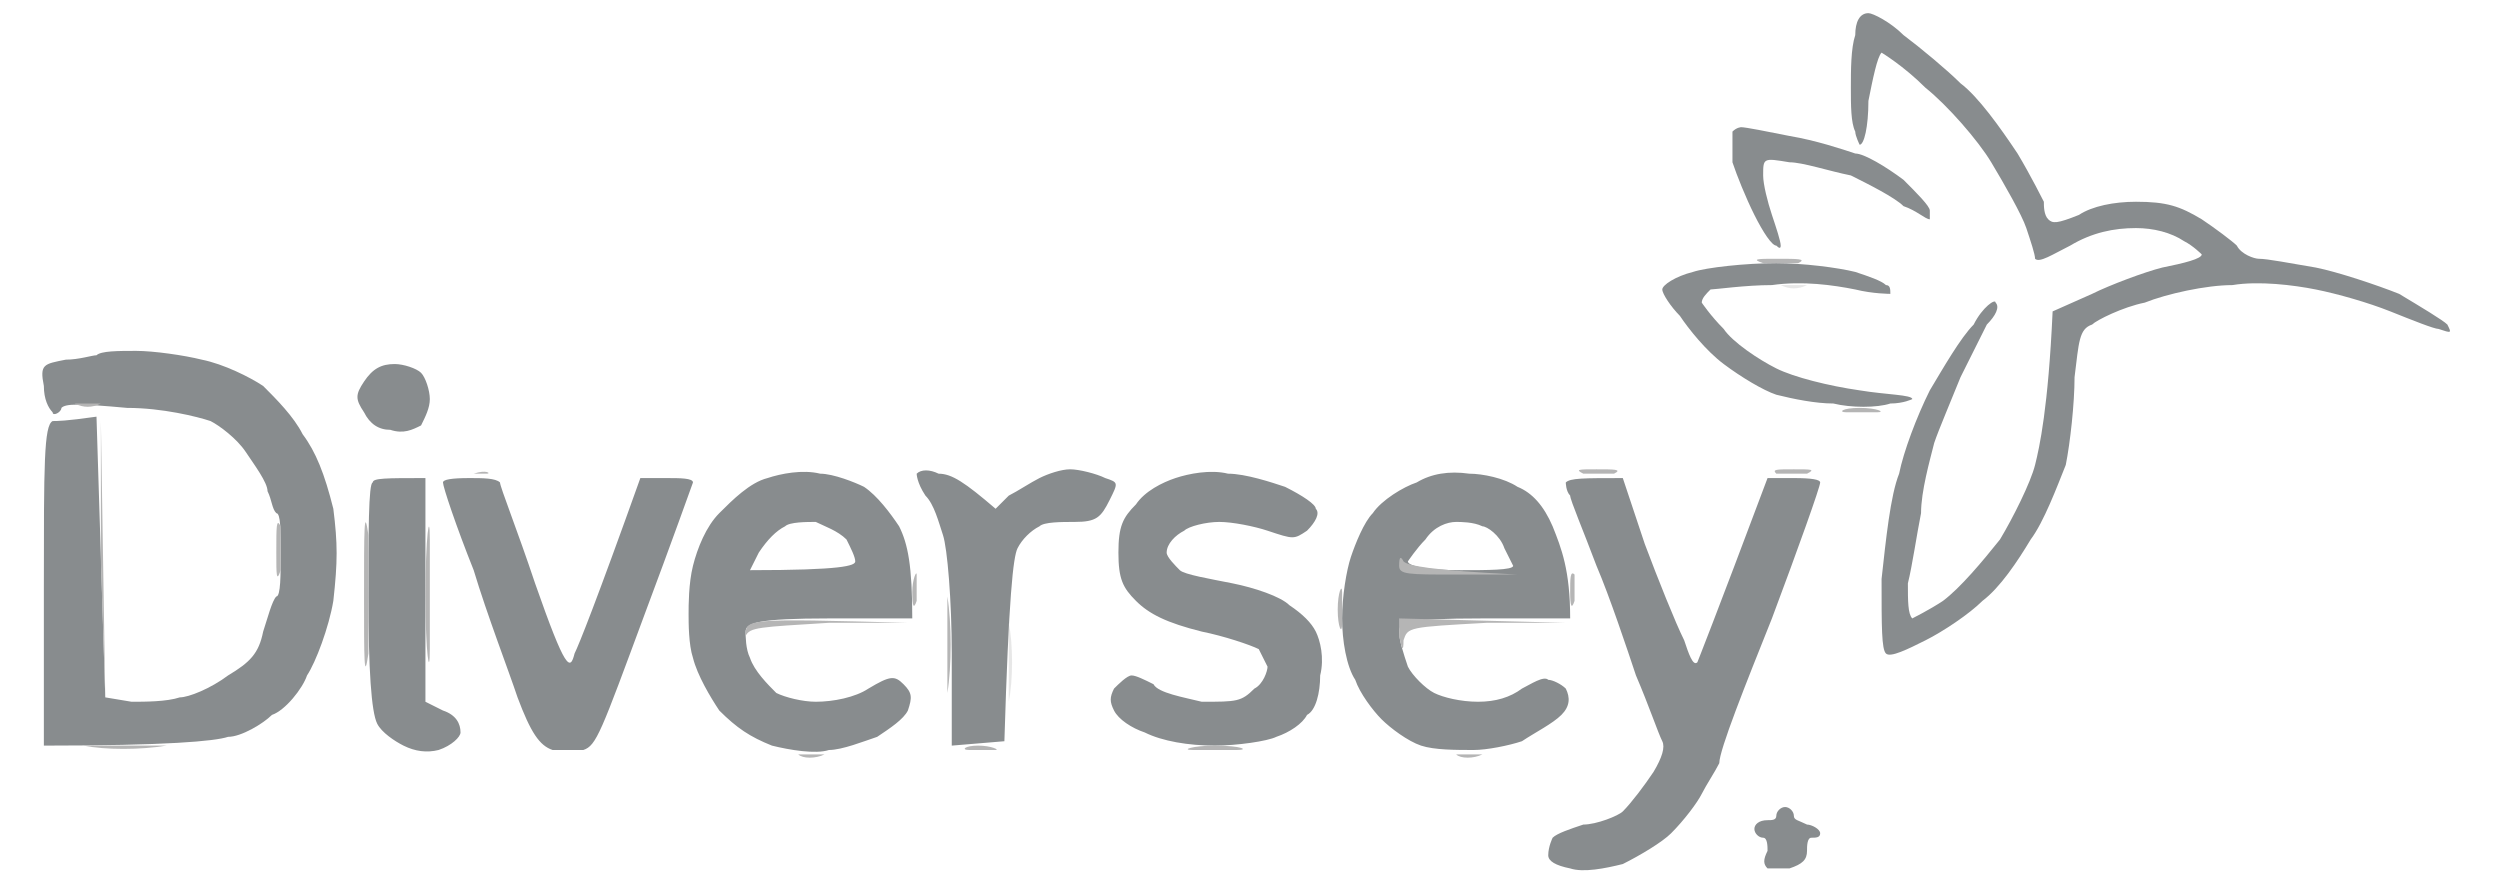 <svg version="1.2" xmlns="http://www.w3.org/2000/svg" viewBox="0 0 57 20" width="57" height="20">
	<title>diversey</title>
	<style>
		.s0 { fill: #888c8e } 
		.s1 { opacity: 1;fill: #b5b5b5 } 
		.s2 { opacity: .5;fill: #d1d1d1 } 
	</style>
	<g id="Background">
		<path id="Path 0" fill-rule="evenodd" class="s0" d="m42.6 0.3c0.1 0 0.5 0.2 0.8 0.5 0.4 0.3 1 0.8 1.3 1.1 0.4 0.3 0.9 1 1.3 1.6 0.3 0.5 0.6 1.1 0.6 1.1 0 0.1 0 0.3 0.1 0.4 0.1 0.1 0.2 0.1 0.7-0.1 0.3-0.2 0.8-0.3 1.3-0.3 0.7 0 1 0.1 1.5 0.4 0.3 0.2 0.7 0.5 0.8 0.6 0.1 0.2 0.4 0.3 0.5 0.3 0.2 0 0.7 0.1 1.3 0.2 0.5 0.1 1.4 0.4 1.9 0.6 0.5 0.3 1 0.6 1.1 0.7 0.1 0.2 0.1 0.2-0.2 0.1-0.1 0-0.6-0.2-1.1-0.4-0.5-0.2-1.2-0.4-1.7-0.5-0.5-0.1-1.3-0.2-1.9-0.1-0.6 0-1.5 0.2-2 0.4-0.5 0.1-1.1 0.4-1.2 0.5-0.3 0.1-0.3 0.4-0.4 1.2 0 0.6-0.1 1.5-0.2 2-0.2 0.5-0.5 1.3-0.8 1.7-0.3 0.5-0.7 1.1-1.1 1.4-0.3 0.3-0.9 0.7-1.3 0.9-0.4 0.2-0.8 0.4-0.9 0.3-0.1-0.1-0.1-0.6-0.1-1.7 0.1-0.9 0.2-1.9 0.4-2.4 0.1-0.5 0.4-1.3 0.7-1.9 0.3-0.5 0.7-1.2 1-1.5 0.2-0.4 0.5-0.6 0.5-0.5 0.1 0.1 0 0.3-0.2 0.5-0.1 0.2-0.4 0.8-0.6 1.2-0.2 0.5-0.5 1.2-0.6 1.5-0.1 0.4-0.3 1.1-0.3 1.6-0.1 0.5-0.2 1.2-0.3 1.6 0 0.4 0 0.7 0.1 0.8 0 0 0.4-0.2 0.7-0.4 0.4-0.3 0.9-0.9 1.3-1.4 0.3-0.5 0.7-1.3 0.8-1.7 0.1-0.4 0.3-1.3 0.4-3.5l0.9-0.4c0.4-0.2 1.2-0.5 1.6-0.6 0.5-0.1 0.9-0.2 0.9-0.3 0 0-0.2-0.2-0.4-0.3-0.3-0.2-0.7-0.3-1.1-0.3-0.5 0-1 0.1-1.5 0.4-0.4 0.2-0.7 0.4-0.8 0.3 0-0.1-0.1-0.4-0.2-0.7-0.1-0.3-0.5-1-0.8-1.5-0.3-0.5-1-1.3-1.5-1.7-0.5-0.5-1-0.8-1-0.8-0.1 0.1-0.2 0.6-0.3 1.1 0 0.6-0.1 1-0.2 1 0 0-0.1-0.2-0.1-0.3-0.1-0.2-0.1-0.6-0.1-1 0-0.4 0-0.9 0.1-1.2 0-0.3 0.1-0.5 0.3-0.5zm-39.5 7.7c0.4 0 1.1 0.1 1.5 0.2 0.5 0.1 1.1 0.4 1.4 0.6 0.3 0.3 0.7 0.7 0.9 1.1 0.3 0.4 0.5 0.9 0.7 1.7 0.1 0.8 0.1 1.2 0 2.1-0.1 0.6-0.4 1.4-0.6 1.7-0.1 0.3-0.5 0.8-0.8 0.9-0.2 0.2-0.7 0.5-1 0.5-0.3 0.1-1.4 0.2-4.2 0.2v-3.6c0-2.8 0-3.7 0.2-3.8 0.1 0 0.3 0 1-0.1l0.2 6.4 0.6 0.1c0.3 0 0.8 0 1.1-0.1 0.2 0 0.7-0.2 1.1-0.5 0.5-0.3 0.7-0.5 0.8-1 0.1-0.3 0.2-0.7 0.3-0.8 0.1 0 0.1-0.5 0.1-1 0-0.5 0-0.9-0.1-0.9-0.1-0.1-0.1-0.3-0.2-0.5 0-0.2-0.3-0.6-0.5-0.9-0.2-0.3-0.6-0.6-0.8-0.7-0.3-0.1-1.1-0.3-1.9-0.3-1.1-0.1-1.4-0.1-1.5 0 0 0.1-0.2 0.2-0.2 0.1-0.1-0.1-0.2-0.3-0.2-0.6-0.1-0.5 0-0.5 0.5-0.6 0.3 0 0.6-0.1 0.7-0.1 0.1-0.1 0.5-0.1 0.9-0.1zm33.9 2.9l0.5 1.5c0.3 0.8 0.7 1.8 0.9 2.2 0.1 0.3 0.2 0.6 0.3 0.5 0 0 0.4-1 1.6-4.2h0.6q0.6 0 0.6 0.1c0 0.1-0.5 1.5-1.1 3.1-0.6 1.5-1.2 3-1.2 3.3-0.1 0.2-0.3 0.5-0.4 0.7-0.1 0.2-0.4 0.6-0.7 0.9-0.2 0.2-0.7 0.5-1.1 0.7-0.4 0.1-0.9 0.2-1.2 0.1q-0.5-0.1-0.5-0.3c0-0.2 0.1-0.4 0.1-0.4 0.1-0.1 0.4-0.2 0.7-0.3 0.3 0 0.8-0.2 0.9-0.3 0.2-0.2 0.5-0.6 0.7-0.9q0.3-0.5 0.2-0.7c-0.1-0.2-0.3-0.8-0.6-1.5-0.2-0.6-0.6-1.8-0.9-2.5-0.3-0.8-0.6-1.5-0.6-1.6-0.1-0.1-0.1-0.3-0.1-0.3 0.1-0.1 0.4-0.1 1.3-0.1zm3.7 7.5c0.1 0 0.2 0.1 0.2 0.2 0 0.1 0.1 0.1 0.3 0.2 0.1 0 0.3 0.1 0.3 0.2 0 0.1-0.1 0.1-0.2 0.1-0.1 0-0.1 0.2-0.1 0.3 0 0.2-0.1 0.3-0.4 0.4-0.2 0-0.4 0-0.5 0-0.1-0.1-0.1-0.2 0-0.4 0-0.1 0-0.3-0.1-0.3-0.1 0-0.2-0.1-0.2-0.2 0-0.1 0.1-0.2 0.3-0.2 0.1 0 0.2 0 0.2-0.1 0-0.1 0.1-0.2 0.2-0.2z"/>
		<path id="Path 1" class="s1" d="m1.9 9.2c0.3 0 0.5 0 0.4 0-0.2 0.1-0.4 0.1-0.6 0-0.2 0-0.1 0 0.2 0zm0.4 0.4l0.1 6.3h1.7-1.7l-0.1-3.1zm34.1 1.1c0.4 0 0.6 0 0.4 0.1-0.1 0-0.5 0-0.7 0-0.2-0.1-0.1-0.1 0.3-0.1zm4.5 0c0.4 0 0.5 0 0.3 0.1-0.2 0-0.5 0-0.7 0-0.1-0.1 0-0.1 0.4-0.1zm-34.5 1.3c0 0.3 0 0.7 0 1-0.1 0.3-0.1 0.1-0.1-0.4 0-0.6 0-0.8 0.1-0.6zm-3.5 5c1 0 1.4 0 0.9 0-0.6 0.1-1.4 0.1-1.9 0-0.6 0-0.1 0 1 0z"/>
		<path id="Path 2" fill-rule="evenodd" class="s0" d="m39.7 2.9c0.1 0 0.6 0.1 1.1 0.2 0.6 0.1 1.2 0.3 1.5 0.4 0.2 0 0.7 0.3 1.1 0.6 0.3 0.3 0.6 0.6 0.6 0.7 0 0.1 0 0.2 0 0.2-0.1 0-0.3-0.2-0.6-0.3-0.2-0.2-0.8-0.5-1.2-0.7-0.5-0.1-1.1-0.3-1.4-0.3-0.6-0.1-0.6-0.1-0.6 0.3 0 0.2 0.1 0.6 0.2 0.9 0.1 0.3 0.2 0.6 0.2 0.7q0 0.1-0.1 0c-0.1 0-0.3-0.3-0.5-0.7-0.2-0.4-0.4-0.9-0.5-1.2 0-0.3 0-0.6 0-0.7 0.1-0.1 0.2-0.1 0.2-0.1zm0.8 3.1c0.6 0 1.4 0.1 1.8 0.2 0.3 0.1 0.6 0.2 0.7 0.3 0.1 0 0.1 0.1 0.1 0.2 0 0-0.4 0-0.8-0.1-0.5-0.1-1.2-0.2-1.9-0.1-0.6 0-1.3 0.1-1.4 0.1-0.1 0.1-0.2 0.2-0.2 0.3 0 0 0.2 0.3 0.5 0.6 0.2 0.3 0.8 0.7 1.2 0.9 0.4 0.2 1.2 0.4 1.9 0.5 0.6 0.1 1.2 0.1 1.2 0.2 0 0-0.2 0.1-0.5 0.1-0.3 0.1-0.9 0.1-1.3 0-0.4 0-0.9-0.1-1.3-0.2-0.3-0.1-0.8-0.4-1.2-0.7-0.4-0.3-0.8-0.8-1-1.1-0.2-0.2-0.4-0.5-0.4-0.6 0-0.1 0.3-0.3 0.7-0.4 0.3-0.1 1.2-0.2 1.9-0.2zm-31.5 2.3c0.2 0 0.5 0.1 0.6 0.2 0.1 0.1 0.2 0.4 0.2 0.6 0 0.2-0.1 0.4-0.2 0.6-0.2 0.1-0.4 0.2-0.7 0.1q-0.4 0-0.6-0.4c-0.2-0.3-0.2-0.4 0-0.7 0.2-0.3 0.4-0.4 0.7-0.4zm9.7 2.5c0.3 0 0.8 0.2 1 0.3 0.3 0.2 0.6 0.6 0.8 0.9 0.2 0.4 0.3 0.9 0.3 2.1h-1.9c-1.6 0-1.9 0.1-1.9 0.3 0 0.1 0 0.4 0.1 0.6 0.1 0.3 0.4 0.6 0.6 0.8 0.2 0.1 0.6 0.2 0.9 0.2 0.4 0 0.9-0.1 1.2-0.3 0.5-0.3 0.6-0.3 0.8-0.1 0.2 0.2 0.2 0.3 0.1 0.6-0.1 0.2-0.4 0.4-0.7 0.6-0.3 0.1-0.8 0.3-1.1 0.3-0.3 0.1-0.9 0-1.3-0.1-0.5-0.2-0.8-0.4-1.2-0.8-0.2-0.3-0.5-0.8-0.6-1.2-0.1-0.3-0.1-0.8-0.1-1 0-0.2 0-0.7 0.1-1.1 0.1-0.4 0.3-0.9 0.6-1.2 0.3-0.3 0.7-0.7 1.1-0.8 0.3-0.1 0.8-0.2 1.2-0.1zm-1.4 1.8l-0.2 0.4c2.1 0 2.4-0.1 2.4-0.2 0-0.1-0.1-0.3-0.2-0.5-0.2-0.2-0.5-0.3-0.7-0.4-0.2 0-0.6 0-0.7 0.1-0.2 0.1-0.4 0.3-0.6 0.6zm4.1-1.8c0.3 0 0.6 0.2 1.3 0.8l0.3-0.3c0.2-0.1 0.5-0.3 0.7-0.4 0.2-0.1 0.5-0.2 0.7-0.2 0.2 0 0.6 0.1 0.8 0.2 0.3 0.1 0.3 0.1 0.1 0.5-0.2 0.4-0.3 0.5-0.8 0.5-0.3 0-0.7 0-0.8 0.1-0.2 0.1-0.4 0.3-0.5 0.5-0.1 0.2-0.2 1.1-0.3 4.4l-1.2 0.1v-2.1c0-1.2-0.1-2.4-0.2-2.7-0.1-0.3-0.2-0.7-0.4-0.9-0.2-0.3-0.2-0.5-0.2-0.5 0.1-0.1 0.3-0.1 0.5 0zm6.6 0c0.4 0 1 0.2 1.3 0.3 0.4 0.2 0.7 0.4 0.7 0.5 0.1 0.1 0 0.3-0.2 0.5-0.3 0.2-0.3 0.2-0.9 0-0.3-0.1-0.8-0.2-1.1-0.2-0.3 0-0.7 0.1-0.8 0.2-0.2 0.1-0.4 0.3-0.4 0.5 0 0.1 0.2 0.3 0.3 0.4 0.1 0.1 0.7 0.2 1.2 0.3 0.5 0.1 1.1 0.3 1.3 0.5 0.3 0.2 0.5 0.4 0.6 0.6 0.1 0.2 0.2 0.6 0.1 1 0 0.4-0.1 0.8-0.3 0.9-0.1 0.2-0.4 0.4-0.7 0.5-0.2 0.1-0.9 0.2-1.4 0.2-0.6 0-1.2-0.1-1.6-0.3-0.3-0.1-0.6-0.3-0.7-0.5-0.1-0.2-0.1-0.3 0-0.5 0.1-0.1 0.3-0.3 0.4-0.3 0.1 0 0.3 0.1 0.5 0.2 0.1 0.2 0.7 0.3 1.1 0.4 0.8 0 0.9 0 1.2-0.3 0.2-0.1 0.3-0.4 0.3-0.5 0 0-0.1-0.2-0.2-0.4-0.2-0.1-0.8-0.3-1.3-0.4-0.8-0.2-1.2-0.4-1.5-0.7-0.3-0.3-0.4-0.5-0.4-1.1 0-0.6 0.1-0.8 0.4-1.1 0.2-0.3 0.6-0.5 0.9-0.6 0.3-0.1 0.8-0.2 1.2-0.1zm5.5 0c0.3 0 0.8 0.1 1.1 0.3q0.5 0.2 0.8 0.9c0.2 0.5 0.4 1 0.4 2.1h-2c-1.8 0-1.9 0.1-1.9 0.3 0 0.2 0.1 0.5 0.2 0.8 0.1 0.2 0.4 0.5 0.6 0.6 0.2 0.1 0.6 0.2 1 0.2q0.6 0 1-0.3c0.2-0.1 0.5-0.3 0.6-0.2 0.1 0 0.3 0.1 0.4 0.2 0.1 0.2 0.1 0.4-0.1 0.6-0.2 0.2-0.6 0.4-0.9 0.6-0.3 0.1-0.8 0.2-1.1 0.2-0.4 0-0.9 0-1.2-0.1-0.3-0.1-0.7-0.4-0.9-0.6-0.2-0.2-0.5-0.6-0.6-0.9-0.2-0.3-0.3-0.9-0.3-1.4 0-0.5 0.1-1.1 0.2-1.4 0.1-0.3 0.3-0.8 0.5-1 0.2-0.3 0.7-0.6 1-0.7q0.5-0.3 1.2-0.2zm-1.4 2c0 0.1 0.4 0.2 1.2 0.2 0.6 0 1.2 0 1.2-0.1 0 0-0.1-0.2-0.2-0.4-0.1-0.3-0.4-0.5-0.5-0.5-0.2-0.1-0.5-0.1-0.6-0.1-0.2 0-0.5 0.1-0.7 0.4-0.2 0.2-0.4 0.5-0.4 0.5zm-22.4-1.9v5.1l0.4 0.2c0.3 0.1 0.4 0.3 0.4 0.5 0 0.1-0.2 0.3-0.5 0.4q-0.4 0.1-0.8-0.1c-0.2-0.1-0.5-0.3-0.6-0.5q-0.2-0.4-0.2-2.9c0-1.4 0-2.6 0.1-2.6 0-0.1 0.3-0.1 1.2-0.1zm1 0c0.3 0 0.6 0 0.7 0.1 0 0.1 0.4 1.1 0.8 2.3 0.7 2 0.8 2 0.9 1.6 0.1-0.2 0.5-1.2 1.5-4h0.6c0.3 0 0.6 0 0.6 0.1 0 0-0.5 1.4-1.1 3-1 2.7-1.1 3-1.4 3.1-0.2 0-0.6 0-0.7 0-0.3-0.1-0.5-0.4-0.8-1.2-0.2-0.6-0.7-1.9-1-2.9-0.4-1-0.7-1.9-0.7-2q0-0.1 0.6-0.1z"/>
		<path id="Path 3" fill-rule="evenodd" class="s1" d="m40.5 5.9c0.5 0 0.7 0 0.5 0.1-0.2 0-0.5 0-0.8 0-0.3-0.1-0.1-0.1 0.3-0.1zm1.9 3.4c0.4 0 0.6 0.1 0.4 0.1-0.2 0-0.5 0-0.7 0-0.2 0-0.1-0.1 0.3-0.1zm-33.3 1.5c0.4 0 0.5 0 0.3 0-0.2 0-0.5 0-0.6 0-0.2 0 0 0 0.3 0zm1.7 0c0.3-0.1 0.4 0 0.3 0-0.1 0-0.4 0-0.6 0-0.2 0-0.1 0 0.3 0zm4.4 0c0.4 0 0.5 0 0.3 0-0.2 0-0.5 0-0.6 0-0.2 0 0 0 0.3 0zm-6.8 1.4c0 0.7 0 1.9 0 2.7-0.1 0.7-0.1 0.1-0.1-1.3 0-1.5 0-2.1 0.1-1.4zm1.4 0.1c0 0.7 0 1.8 0 2.5 0 0.7-0.1 0.1-0.1-1.2 0-1.4 0.1-2 0.1-1.3zm11.8 1.3c0.1 0.6 0.1 1.6 0 2.2 0 0.6 0 0.1 0-1.1 0-1.2 0-1.7 0-1.1zm-0.7-0.5c0 0.2 0 0.4 0 0.6q-0.1 0.3-0.1-0.2c0-0.3 0.1-0.5 0.1-0.4zm15 0c0 0.2 0 0.4 0 0.6q-0.1 0.3-0.1-0.2c0-0.3 0-0.5 0.1-0.4zm-5.3 0.4c0 0.2 0 0.5 0 0.7 0 0.3-0.1 0.1-0.1-0.3 0-0.4 0.1-0.6 0.1-0.4zm-9.9 0.7h-1.8c-1.6 0.1-1.8 0.1-1.9 0.3q0 0.3 0 0c0-0.4 0-0.4 3.7-0.3zm11.2-0.1l3.8 0.1h-1.8c-1.8 0.1-1.8 0.1-1.9 0.4q0 0.4-0.1-0.1zm-9.6 2.9c0.3 0 0.5 0.1 0.4 0.1-0.2 0-0.4 0-0.6 0-0.2 0-0.1-0.1 0.2-0.1zm5.4 0c0.6 0 0.8 0.1 0.5 0.1-0.4 0-0.8 0-1 0-0.3 0 0-0.1 0.5-0.1zm-9.2 0.2c0.4 0 0.5 0 0.3 0-0.2 0.1-0.5 0.1-0.6 0-0.2 0 0 0 0.3 0zm15 0c0.4 0 0.5 0 0.3 0-0.2 0.1-0.5 0.1-0.6 0-0.2 0 0 0 0.3 0z"/>
		<path id="Path 4" class="s2" d="m40.8 6.5c0.3 0 0.5 0 0.4 0-0.2 0.1-0.4 0.1-0.6 0-0.2 0-0.1 0 0.2 0zm-17.8 7.7c0.1 0.5 0.1 1.3 0 1.8 0 0.5 0 0.1 0-0.9 0-0.9 0-1.4 0-0.9z"/>
		<path id="Path 5" class="s1" d="m32 12.8c0.1 0.1 0.6 0.2 2.6 0.3h-1.4c-1.1 0-1.3 0-1.3-0.2q0-0.3 0.1-0.1zm-13.6 0.3c0.7 0 1 0 0.6 0-0.4 0-1 0-1.3 0-0.4 0-0.1 0 0.7 0z"/>
	</g>
</svg>